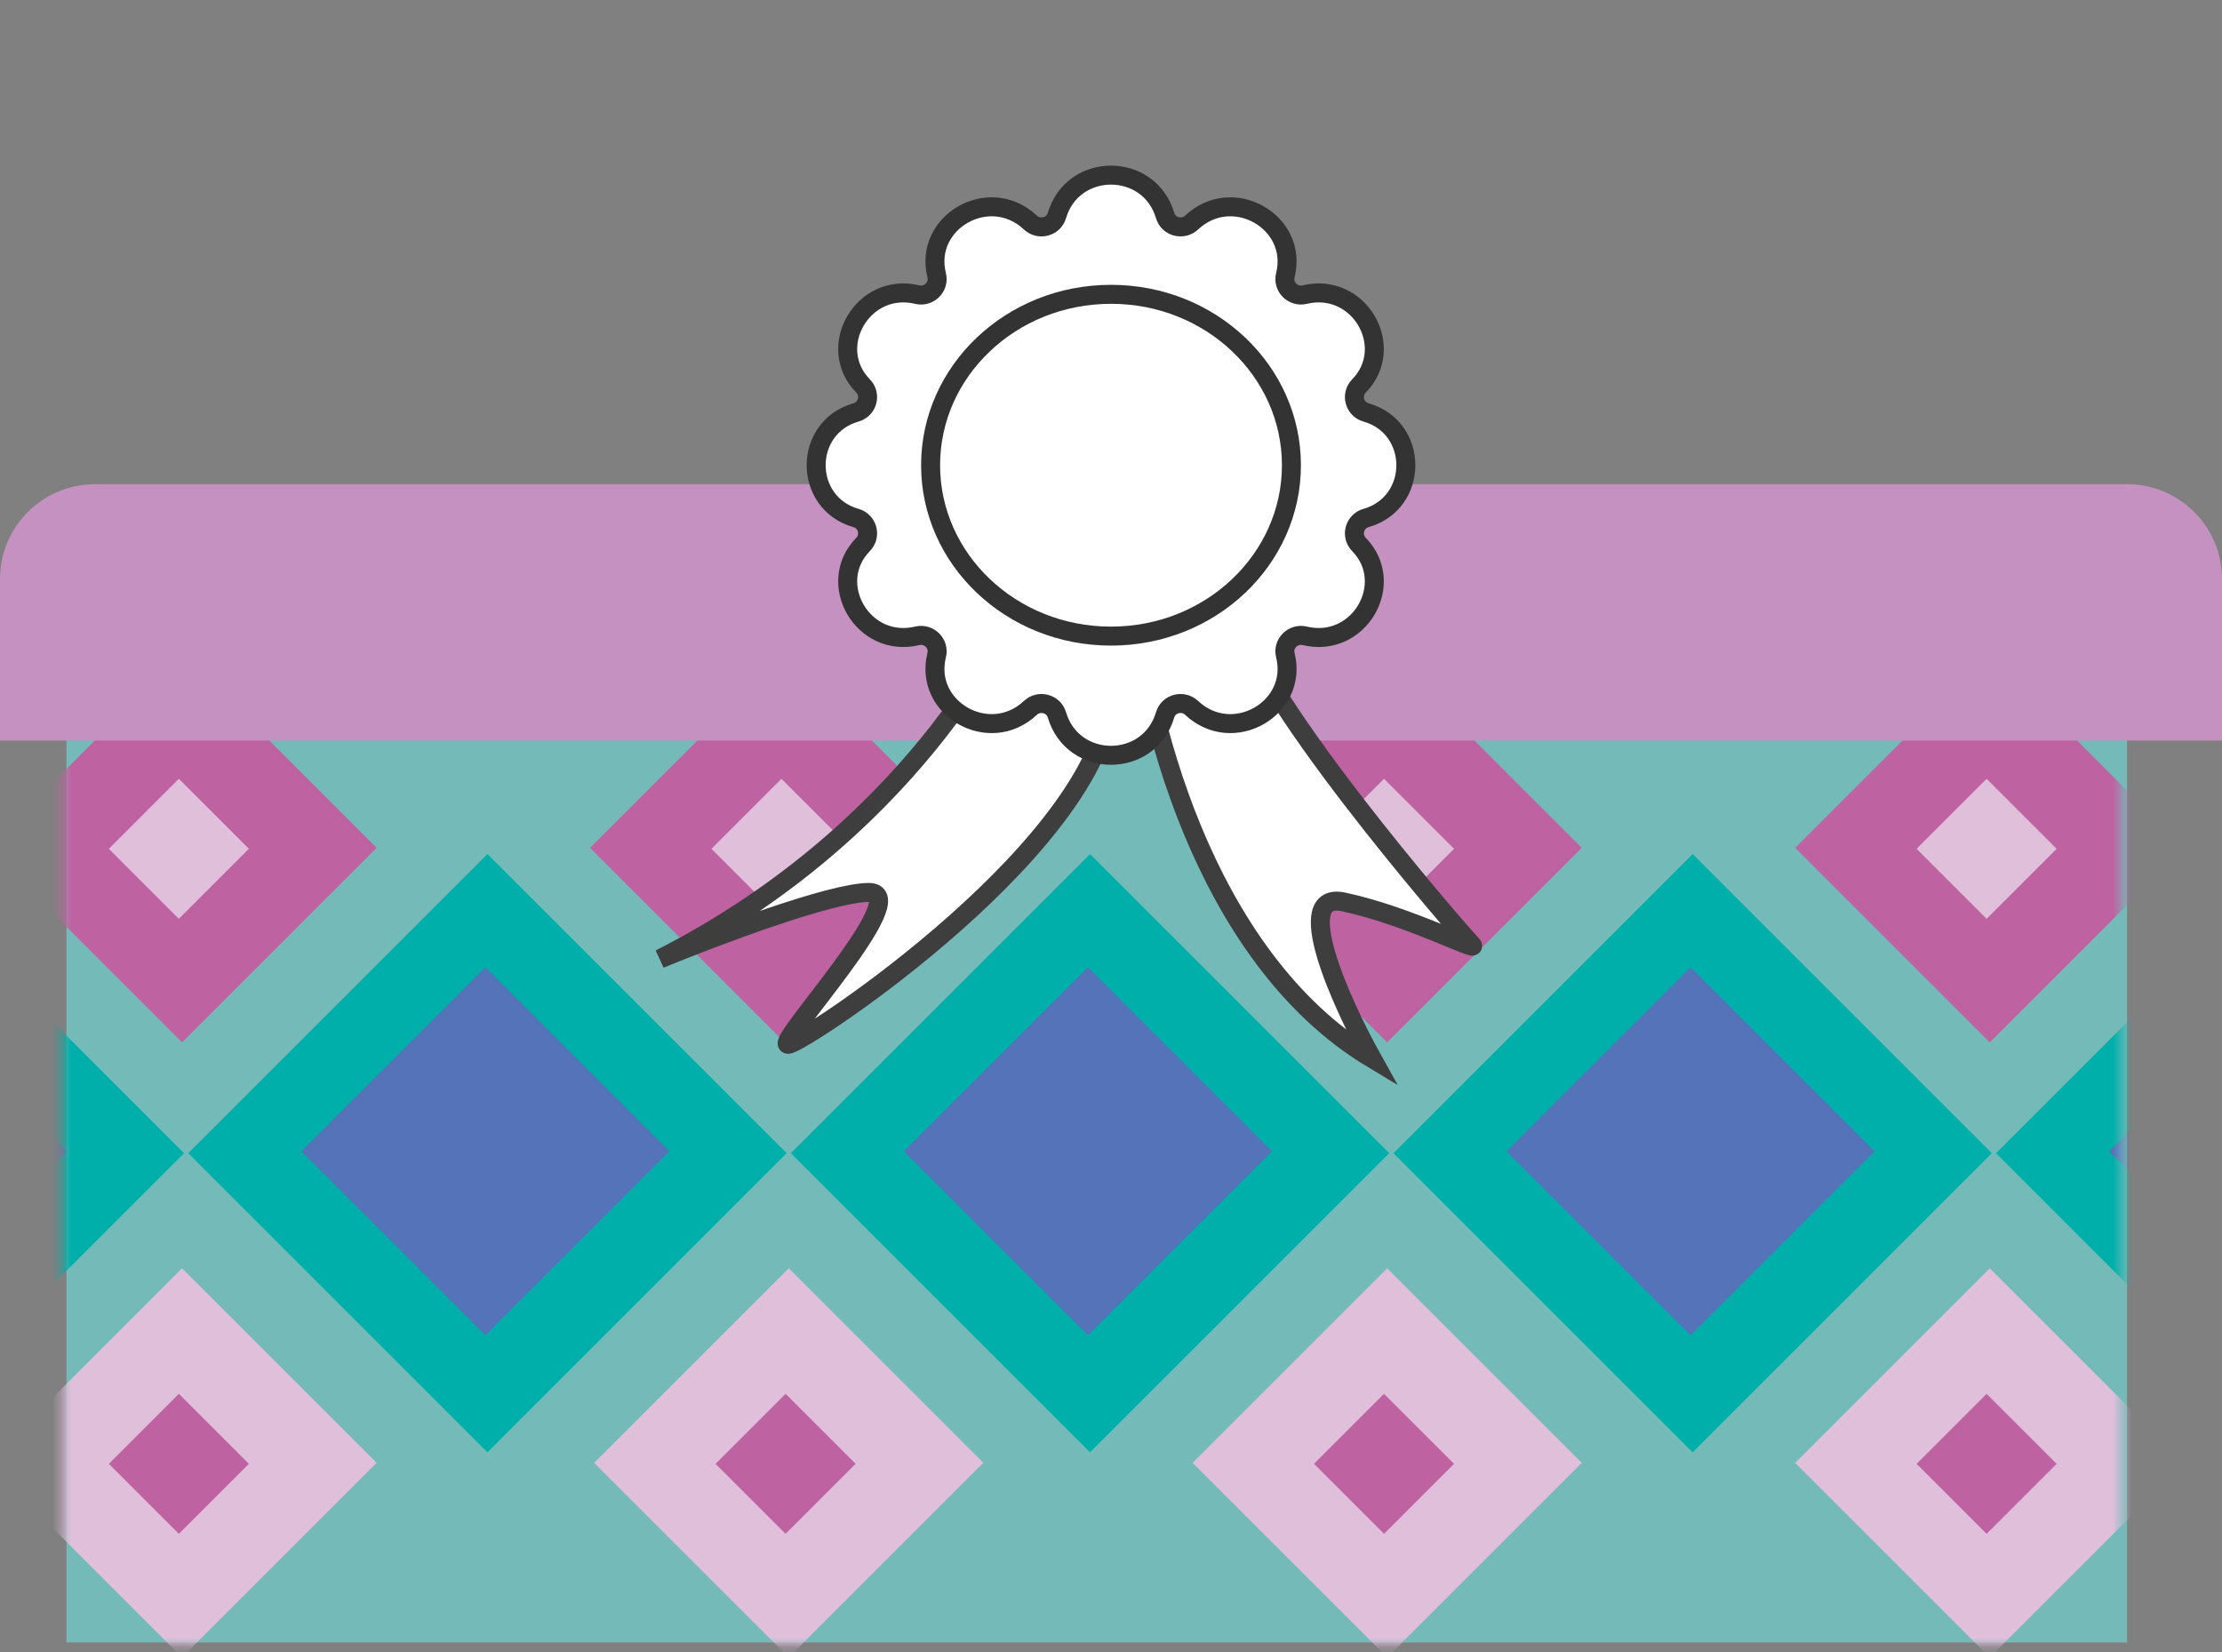 <?xml version="1.0" encoding="UTF-8"?> <svg xmlns="http://www.w3.org/2000/svg" width="234" height="174" viewBox="0 0 234 174" fill="none"><rect x="0" y="0" width="234" height="174" fill="#808080" stroke="none"/><rect x="7.001" y="71" width="217" height="102" fill="#74BAB9"></rect><mask id="mask0_1506_835" style="mask-type:alpha" maskUnits="userSpaceOnUse" x="6" y="71" width="218" height="103"><rect x="6.611" y="71.453" width="216.814" height="101.797" fill="#74BAB9"></rect></mask><g mask="url(#mask0_1506_835)"><rect x="51.336" y="89.961" width="44.554" height="44.554" transform="rotate(45 51.336 89.961)" fill="#00AFA9"></rect><rect x="-12.122" y="89.961" width="44.554" height="44.554" transform="rotate(45 -12.122 89.961)" fill="#00AFA9"></rect><rect x="241.709" y="89.961" width="44.554" height="44.554" transform="rotate(45 241.709 89.961)" fill="#00AFA9"></rect><rect x="114.794" y="89.961" width="44.554" height="44.554" transform="rotate(45 114.794 89.961)" fill="#00AFA9"></rect><rect x="178.251" y="89.961" width="44.554" height="44.554" transform="rotate(45 178.251 89.961)" fill="#00AFA9"></rect><rect x="83.064" y="133.589" width="28.979" height="28.979" transform="rotate(45 83.064 133.589)" fill="#E0BFDB"></rect><rect x="82.628" y="68.809" width="28.979" height="28.979" transform="rotate(45 82.628 68.809)" fill="#BF62A2"></rect><rect x="19.171" y="68.809" width="28.979" height="28.979" transform="rotate(45 19.171 68.809)" fill="#BF62A2"></rect><rect x="146.085" y="68.809" width="28.979" height="28.979" transform="rotate(45 146.085 68.809)" fill="#BF62A2"></rect><rect x="209.543" y="68.809" width="28.979" height="28.979" transform="rotate(45 209.543 68.809)" fill="#BF62A2"></rect><rect x="146.085" y="133.589" width="28.979" height="28.979" transform="rotate(45 146.085 133.589)" fill="#E0BFDB"></rect><rect x="209.543" y="133.589" width="28.979" height="28.979" transform="rotate(45 209.543 133.589)" fill="#E0BFDB"></rect><rect x="19.171" y="133.589" width="28.979" height="28.979" transform="rotate(45 19.171 133.589)" fill="#E0BFDB"></rect><rect x="51.113" y="101.882" width="27.411" height="27.411" transform="rotate(45 51.113 101.882)" fill="#5473B8"></rect><rect x="-12.344" y="101.882" width="27.411" height="27.411" transform="rotate(45 -12.344 101.882)" fill="#5473B8"></rect><rect x="241.485" y="101.882" width="27.411" height="27.411" transform="rotate(45 241.485 101.882)" fill="#5473B8"></rect><rect x="114.571" y="101.882" width="27.411" height="27.411" transform="rotate(45 114.571 101.882)" fill="#5473B8"></rect><rect x="178.028" y="101.882" width="27.411" height="27.411" transform="rotate(45 178.028 101.882)" fill="#5473B8"></rect><rect x="82.731" y="146.809" width="10.428" height="10.428" transform="rotate(45 82.731 146.809)" fill="#BF62A2"></rect><rect x="82.296" y="82.029" width="10.428" height="10.428" transform="rotate(45 82.296 82.029)" fill="#E0BFDB"></rect><rect x="18.837" y="82.029" width="10.428" height="10.428" transform="rotate(45 18.837 82.029)" fill="#E0BFDB"></rect><rect x="145.753" y="82.029" width="10.428" height="10.428" transform="rotate(45 145.753 82.029)" fill="#E0BFDB"></rect><rect x="209.21" y="82.029" width="10.428" height="10.428" transform="rotate(45 209.21 82.029)" fill="#E0BFDB"></rect><rect x="145.753" y="146.809" width="10.428" height="10.428" transform="rotate(45 145.753 146.809)" fill="#BF62A2"></rect><rect x="209.21" y="146.809" width="10.428" height="10.428" transform="rotate(45 209.21 146.809)" fill="#BF62A2"></rect><rect x="18.837" y="146.809" width="10.428" height="10.428" transform="rotate(45 18.837 146.809)" fill="#BF62A2"></rect></g><rect x="7.001" y="65" width="217" height="12" fill="#C591C1"></rect><path d="M234.001 78H0.001V61C0.001 55.477 4.478 51 10.001 51H224.001C229.524 51 234.001 55.477 234.001 61V78Z" fill="#C591C1"></path><path d="M69.501 101C94.701 88.2 106.334 67.667 109.001 59C109.001 56 117.001 56.5 117.001 72.5C117.001 88.5 84.501 110 83.001 110C81.501 110 96.501 94 91.501 94C87.501 94 75.168 98.667 69.501 101Z" fill="white"></path><path d="M144.501 111.5C126.501 100.7 120.334 74.333 119.501 62.5C118.518 55 130.501 56.5 130.501 64C130.501 71.5 154.001 98.5 155.001 99.5C156.001 100.5 148.501 96.5 141.501 95C135.901 93.8 141.168 105.5 144.501 111.5Z" fill="white"></path><path d="M69.501 101C94.701 88.2 106.334 67.667 109.001 59C109.001 56 117.001 56.5 117.001 72.5C117.001 88.5 84.501 110 83.001 110C81.501 110 96.501 94 91.501 94C87.501 94 75.168 98.667 69.501 101Z" stroke="#3E3E3E" stroke-width="2" stroke-linecap="round"></path><path d="M144.501 111.5C126.501 100.7 120.334 74.333 119.501 62.5C118.518 55 130.501 56.5 130.501 64C130.501 71.5 154.001 98.5 155.001 99.5C156.001 100.5 148.501 96.5 141.501 95C135.901 93.8 141.168 105.5 144.501 111.5Z" stroke="#3E3E3E" stroke-width="2" stroke-linecap="round"></path><path d="M108.513 23.441C109.413 24.285 110.938 23.929 111.305 22.696C112.987 17.028 121.014 17.028 122.697 22.696C123.064 23.929 124.589 24.285 125.488 23.441C129.823 19.371 136.76 23.395 135.362 28.985C135.048 30.238 136.196 31.32 137.402 31.03C143.14 29.651 147.108 36.565 143.114 40.651C142.225 41.56 142.63 43.09 143.853 43.438C149.45 45.034 149.45 52.966 143.853 54.562C142.63 54.91 142.225 56.44 143.114 57.349C147.108 61.435 143.14 68.349 137.402 66.97C136.196 66.68 135.048 67.762 135.362 69.015C136.76 74.605 129.823 78.629 125.488 74.559C124.589 73.715 123.064 74.071 122.697 75.304C121.014 80.972 112.987 80.972 111.305 75.304C110.938 74.071 109.413 73.715 108.513 74.559C104.179 78.629 97.242 74.605 98.64 69.015C98.954 67.762 97.805 66.68 96.6 66.97C90.862 68.349 86.894 61.435 90.888 57.349C91.777 56.44 91.371 54.91 90.148 54.562C84.552 52.966 84.552 45.034 90.148 43.438C91.371 43.09 91.777 41.56 90.888 40.651C86.894 36.565 90.862 29.651 96.6 31.03C97.805 31.32 98.954 30.238 98.64 28.985C97.242 23.395 104.179 19.371 108.513 23.441Z" fill="white" stroke="#333333" stroke-width="2"></path><path d="M136.001 49C136.001 58.893 127.543 67 117.001 67C106.459 67 98.001 58.893 98.001 49C98.001 39.107 106.459 31 117.001 31C127.543 31 136.001 39.107 136.001 49Z" fill="white" stroke="#333333" stroke-width="2"></path></svg> 